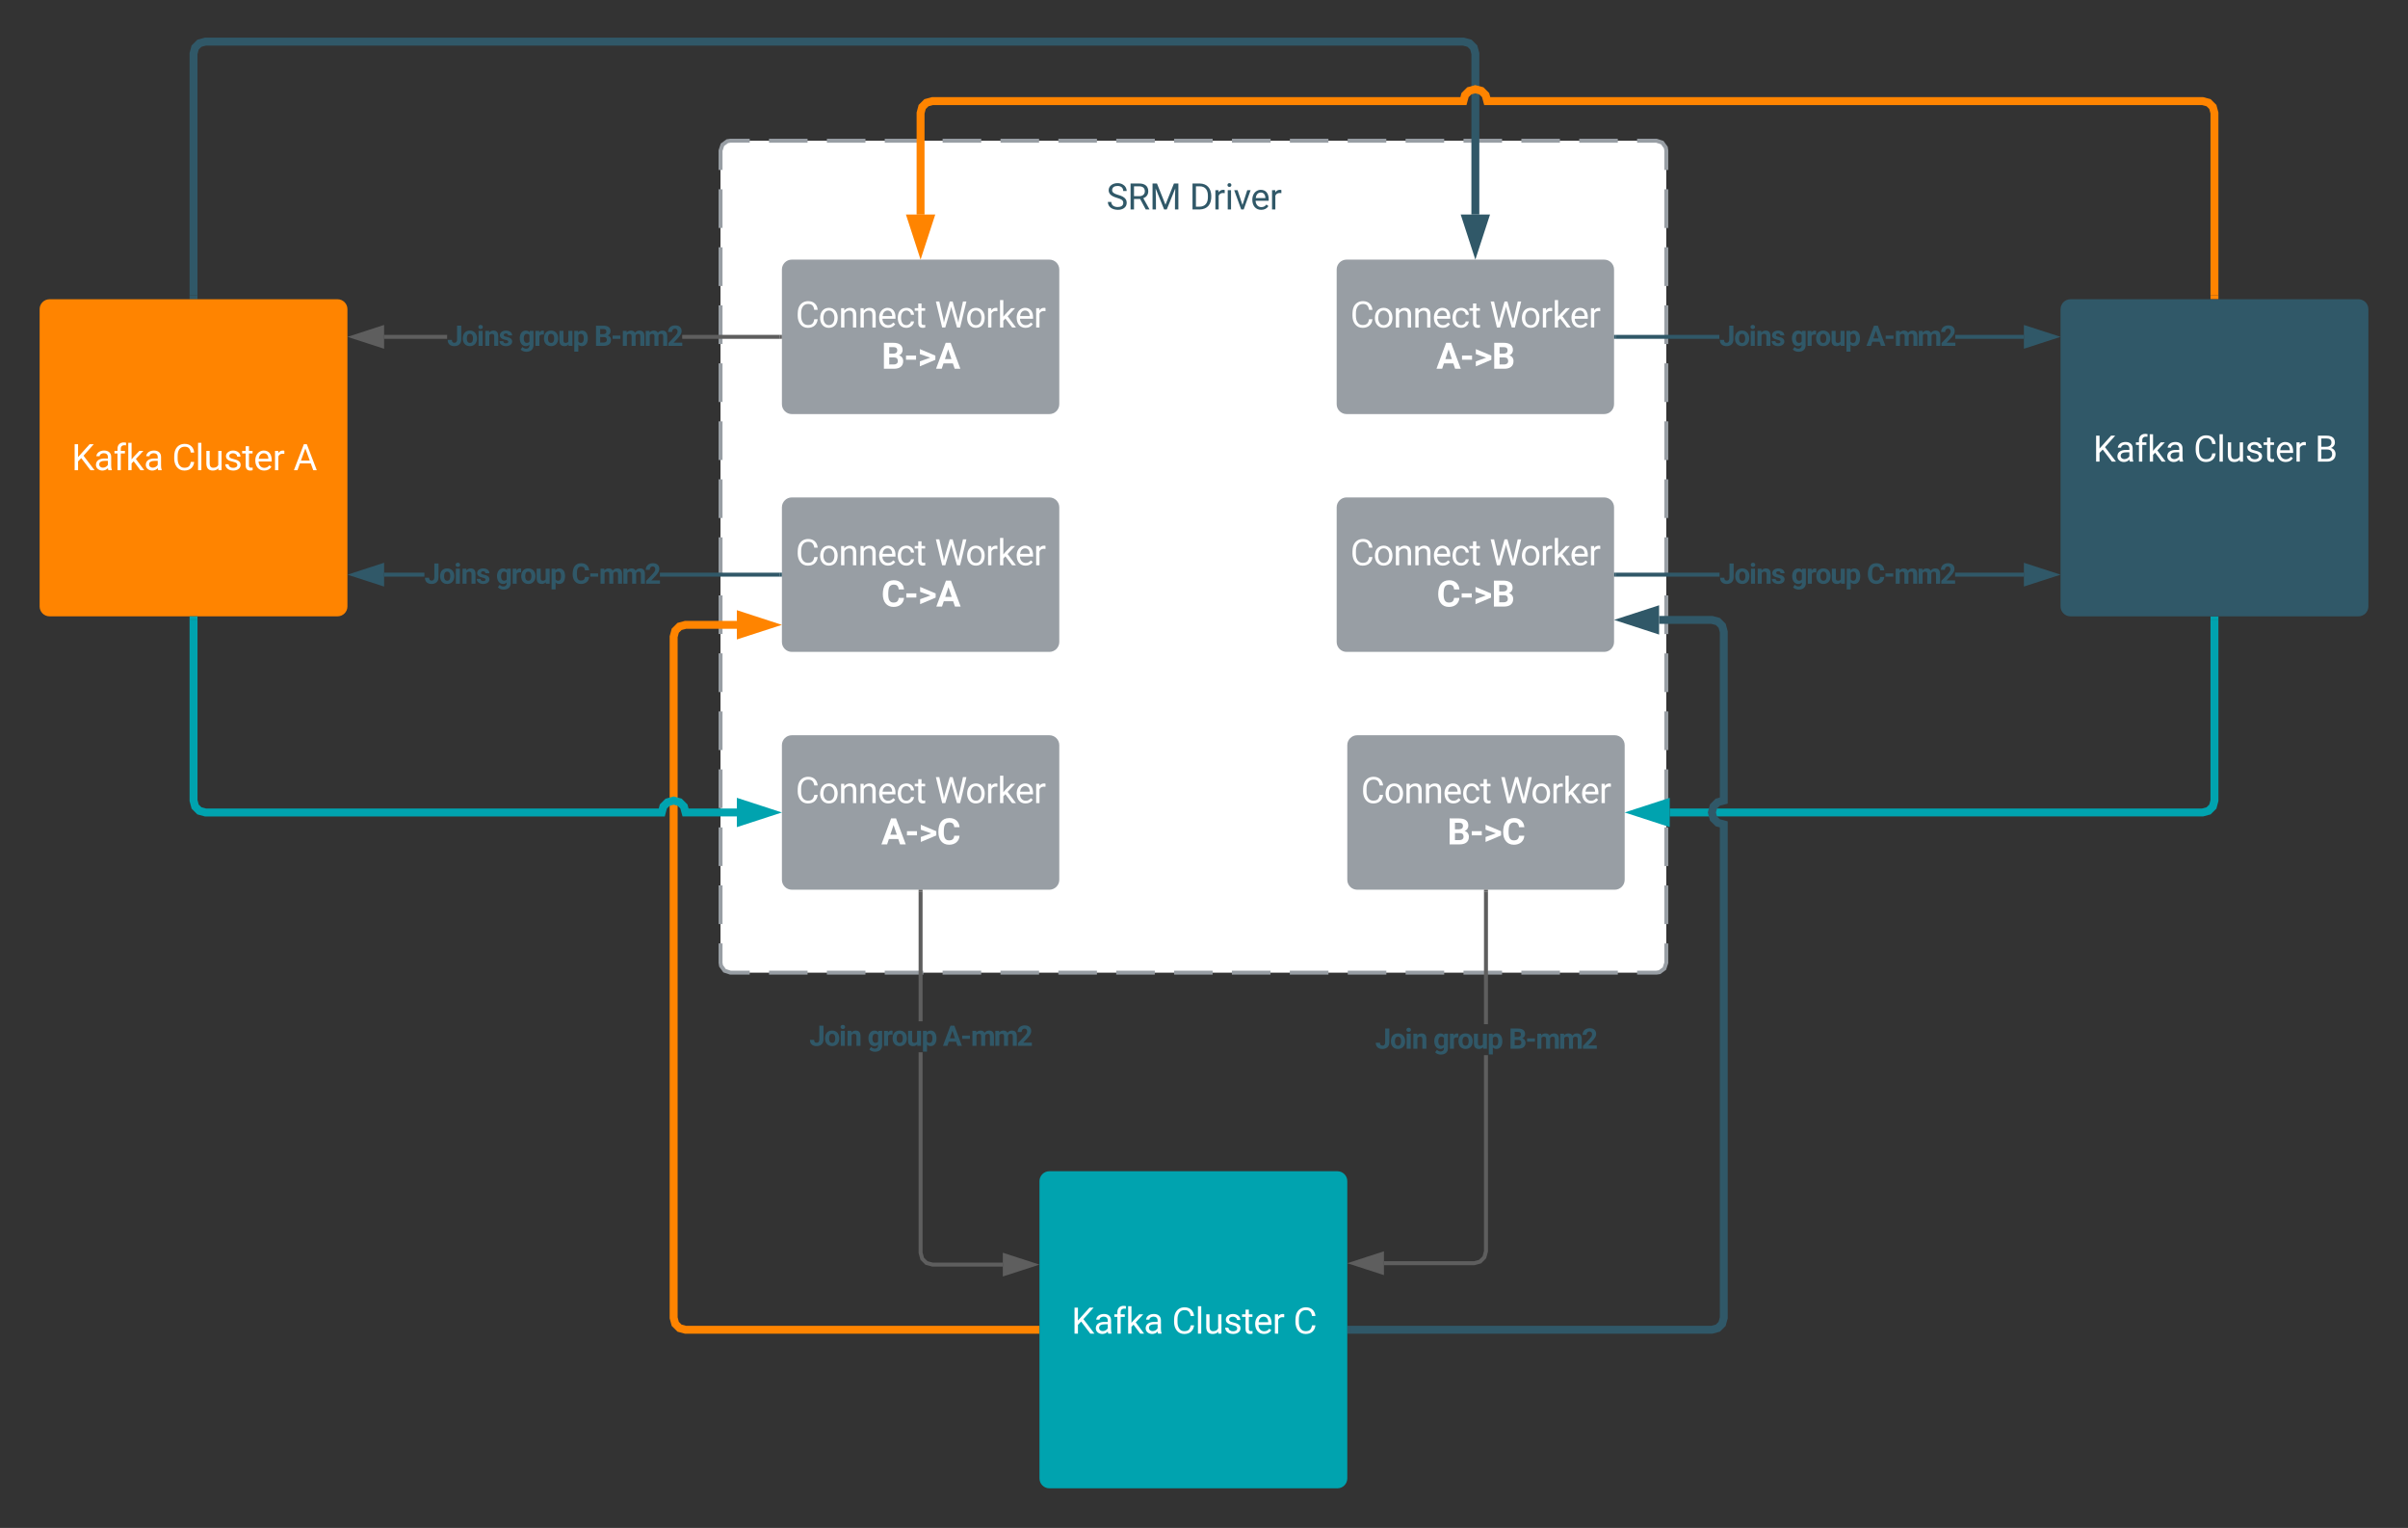 <svg xmlns="http://www.w3.org/2000/svg" viewBox="0 0 1215.36 771" height="771" width="1215.36"><rect x="0" y="0" width="1215.36" height="771" fill="#333333" stroke="none"/><defs xmlns:xlink="http://www.w3.org/1999/xlink"><path id="a" d="m663-916c-163-27-288 18-338 148v768h-185v-1082h180l3 125c61-97 147-145 258-145 36 0 63 5 82 14z" fill="#305868"/><path id="b" d="m688-137c238 0 323-102 359-325h193c-32 297-228 482-552 482-361 0-569-299-569-680 0-197 8-360 73-497 88-186 257-317 513-319 316-2 509 195 535 488h-193c-31-212-118-330-342-330-272 0-397 224-393 523v141c-3 282 115 517 376 517" fill="#fff"/><path id="c" d="m584 20c-306 6-503-247-493-571 10-320 175-545 491-551 308-5 503 247 494 573-9 322-175 543-492 549zm-2-970c-208 0-305 185-305 421 0 216 106 398 307 398 211 0 307-186 307-420 0-214-109-399-309-399" fill="#fff"/><path id="d" d="m589-945c-131 0-219 81-264 174v771h-185v-1082h175l6 136c83-104 191-156 324-156 229 0 346 129 346 387v715h-185v-716c-2-153-65-229-217-229" fill="#fff"/><path id="e" d="m599-131c141 0 220-65 285-146l113 88c-91 139-227 209-408 209-308 1-496-234-496-565 0-223 93-397 233-485 74-48 154-72 240-72 300 2 449 218 445 537v77h-733c0 197 129 357 321 357zm227-509c-3-180-88-310-260-310-170 0-264 140-282 310z" fill="#fff"/><path id="f" d="m456 20c-171 0-251-112-250-288v-671h-197v-143h197v-262h185v262h202v143h-202v671c-9 125 92 149 207 118v150c-49 13-96 20-142 20" fill="#fff"/><g id="g"><use transform="scale(.009)" xlink:href="#b"/><use transform="matrix(.009 0 0 .009 11.571 0)" xlink:href="#c"/><use transform="matrix(.009 0 0 .009 21.71 0)" xlink:href="#d"/><use transform="matrix(.009 0 0 .009 31.519 0)" xlink:href="#d"/><use transform="matrix(.009 0 0 .009 41.328 0)" xlink:href="#e"/><path d="m277-555c0 244 77 420 297 424 127 2 249-93 255-210h175c-24 214-199 361-430 361-316 0-493-242-482-582 11-319 164-533 481-540 237-5 426 165 431 392h-175c-7-133-115-242-256-240-209 4-296 166-296 395" fill="#fff" transform="matrix(.009 0 0 .009 50.747 0)"/><use transform="matrix(.009 0 0 .009 60.052 0)" xlink:href="#f"/></g><path id="h" d="m663-916c-163-27-288 18-338 148v768h-185v-1082h180l3 125c61-97 147-145 258-145 36 0 63 5 82 14z" fill="#fff"/><path id="i" d="m442-501-116 121v380h-185v-1536h185v929c135-169 291-317 436-475h225l-421 452 470 630h-217" fill="#fff"/><g id="j"><path d="m483-459 28 192 41-173 288-1016h162l281 1016 40 176 31-196 226-996h193l-353 1456h-175l-300-1061-23-111-23 111-311 1061h-175l-352-1456h192" fill="#fff" transform="scale(.009)"/><use transform="matrix(.009 0 0 .009 15.503 0)" xlink:href="#c"/><use transform="matrix(.009 0 0 .009 25.642 0)" xlink:href="#h"/><use transform="matrix(.009 0 0 .009 31.658 0)" xlink:href="#i"/><use transform="matrix(.009 0 0 .009 40.495 0)" xlink:href="#e"/><use transform="matrix(.009 0 0 .009 49.913 0)" xlink:href="#h"/></g><path id="k" d="m1212-428c-1 297-208 428-516 428h-566v-1456h510c318-1 539 108 539 399 0 155-89 264-208 308 141 33 242 151 241 321zm-525 187c132 2 225-65 225-190 0-133-69-203-207-203h-275v393zm192-786c0-145-86-186-239-186h-210v367h222c151-3 227-63 227-181" fill="#fff"/><path id="l" d="m673-507h-563v-233h563z" fill="#fff"/><path id="m" d="m701-621-581-203v-278l871 365v235l-871 366v-279" fill="#fff"/><path id="n" d="m952-300h-526l-100 300h-319l542-1456h278l545 1456h-319zm-445-243h364l-183-545" fill="#fff"/><path id="o" d="m687-225c189-1 272-84 286-260h300c-19 311-251 505-586 505-391 0-601-297-601-706 0-466 174-782 605-790 340-6 557 198 584 514h-300c-15-183-92-268-284-268-100 0-173 38-225 108-63 84-76 264-76 443 0 157 24 272 72 345s122 109 225 109" fill="#fff"/><path id="p" d="m529-221c123 0 188-94 188-227v-1008h300v1008c-7 294-194 463-488 468-297 5-491-158-489-450h302c1 138 52 209 187 209" fill="#305868"/><path id="q" d="m579 20c-322 0-521-234-513-571 8-331 182-551 511-551 324 0 514 231 514 572 0 319-198 550-512 550zm-2-888c-169 0-222 141-222 338 0 181 61 317 224 317 170 0 223-137 223-338 0-178-64-317-225-317" fill="#305868"/><path id="r" d="m416 0h-290v-1082h290zm-145-1212c-92 0-162-61-162-150s68-149 162-149c93 0 162 60 162 149s-70 150-162 150" fill="#305868"/><path id="s" d="m750-692c-1-124-48-174-173-175-81 0-142 35-183 104v763h-289v-1082h272l9 125c77-97 181-145 311-145 244 0 342 151 342 403v699h-289z" fill="#305868"/><g id="t"><use transform="scale(.007)" xlink:href="#p"/><use transform="matrix(.007 0 0 .007 7.448 0)" xlink:href="#q"/><use transform="matrix(.007 0 0 .007 14.987 0)" xlink:href="#r"/><use transform="matrix(.007 0 0 .007 18.522 0)" xlink:href="#s"/><path d="m529-185c94 0 168-33 168-114 0-35-18-63-53-83s-91-39-168-55c-257-54-386-163-386-328 0-208 203-337 432-337 246 0 451 124 453 349h-289c-2-91-62-143-165-143-86 0-151 41-153 117 0 32 16 57 46 77 63 43 257 69 335 100 151 60 229 153 229 291 0 298-424 404-696 283-120-53-222-162-226-316h274c5 106 86 159 199 159" fill="#305868" transform="matrix(.007 0 0 .007 25.99 0)"/></g><g id="u"><path d="m505 20c-284-2-436-259-436-569 0-302 153-553 438-553 119 0 211 41 277 122l12-102h262v1046c-8 305-208 458-520 462-160 1-335-76-403-170l128-176c72 81 159 121 262 121 172 1 260-107 243-294-67 75-154 113-263 113zm76-887c-165 0-223 147-223 339 0 172 66 314 221 314 88 0 151-33 189-99v-455c-39-66-101-99-187-99" fill="#305868" transform="scale(.007)"/><path d="m719-811c-143-24-279 1-319 103v708h-289v-1082h273l8 129c74-124 180-175 331-136" fill="#305868" transform="matrix(.007 0 0 .007 7.611 0)"/><use transform="matrix(.007 0 0 .007 12.24 0)" xlink:href="#q"/><path d="m463 20c-241-1-359-147-359-393v-709h289v699c0 113 51 169 154 169 98 0 165-34 202-102v-766h290v1082h-272l-8-110c-71 87-170 130-296 130" fill="#305868" transform="matrix(.007 0 0 .007 19.779 0)"/><path d="m663-1102c295 0 422 250 422 571 0 300-141 549-420 551-109 0-198-38-265-114v510h-289v-1498h268l10 106c70-84 161-126 274-126zm133 550c0-175-53-315-209-315-91 0-153 35-187 104v443c35 71 98 107 189 107 138 0 207-113 207-339" fill="#305868" transform="matrix(.007 0 0 .007 27.24 0)"/></g><path id="v" d="m673-507h-563v-233h563z" fill="#305868"/><path id="w" d="m741-689c-2-124-40-177-163-178-82 0-141 34-178 102v765h-289v-1082h271l9 121c77-94 180-141 311-141 139 0 235 55 287 165 76-110 184-165 325-165 249 0 348 151 348 411v691h-290v-690c-2-123-39-176-163-177-87 0-147 41-180 124l1 743h-289z" fill="#305868"/><path id="x" d="m576-1476c284-5 474 140 474 413 0 72-17 146-56 220-110 211-361 428-523 610h626v233h-998v-198l471-502c65-71 110-134 144-185 92-140 43-358-143-358-134 0-213 107-211 245h-290c11-295 206-473 506-478" fill="#305868"/><g id="y"><path d="m1212-428c-1 297-208 428-516 428h-566v-1456h510c318-1 539 108 539 399 0 155-89 264-208 308 141 33 242 151 241 321zm-525 187c132 2 225-65 225-190 0-133-69-203-207-203h-275v393zm192-786c0-145-86-186-239-186h-210v367h222c151-3 227-63 227-181" fill="#305868" transform="scale(.007)"/><use transform="matrix(.007 0 0 .007 8.509 0)" xlink:href="#v"/><use transform="matrix(.007 0 0 .007 13.678 0)" xlink:href="#w"/><use transform="matrix(.007 0 0 .007 25.221 0)" xlink:href="#w"/><use transform="matrix(.007 0 0 .007 36.764 0)" xlink:href="#x"/></g><g id="z"><use transform="scale(.007)" xlink:href="#p"/><use transform="matrix(.007 0 0 .007 7.448 0)" xlink:href="#q"/><use transform="matrix(.007 0 0 .007 14.987 0)" xlink:href="#r"/><use transform="matrix(.007 0 0 .007 18.522 0)" xlink:href="#s"/></g><g id="A"><path d="m952-300h-526l-100 300h-319l542-1456h278l545 1456h-319zm-445-243h364l-183-545" fill="#305868" transform="scale(.007)"/><use transform="matrix(.007 0 0 .007 8.971 0)" xlink:href="#v"/><use transform="matrix(.007 0 0 .007 14.141 0)" xlink:href="#w"/><use transform="matrix(.007 0 0 .007 25.684 0)" xlink:href="#w"/><use transform="matrix(.007 0 0 .007 37.227 0)" xlink:href="#x"/></g><g id="B"><path d="m687-225c189-1 272-84 286-260h300c-19 311-251 505-586 505-391 0-601-297-601-706 0-466 174-782 605-790 340-6 557 198 584 514h-300c-15-183-92-268-284-268-100 0-173 38-225 108-63 84-76 264-76 443 0 157 24 272 72 345s122 109 225 109" fill="#305868" transform="scale(.007)"/><use transform="matrix(.007 0 0 .007 8.724 0)" xlink:href="#v"/><use transform="matrix(.007 0 0 .007 13.893 0)" xlink:href="#w"/><use transform="matrix(.007 0 0 .007 25.436 0)" xlink:href="#w"/><use transform="matrix(.007 0 0 .007 36.979 0)" xlink:href="#x"/></g><path id="C" d="m561-1102c238-4 403 126 403 351v498c0 99 13 178 38 237v16h-194c-11-21-19-59-26-114-86 89-189 134-308 134-199 0-368-130-365-320 4-251 214-359 490-356h180v-85c-1-135-86-212-229-212-115 0-232 67-233 171h-186c20-205 206-316 430-320zm-267 776c0 117 90 185 207 185 122 0 239-75 278-162v-222h-145c-227 0-340 66-340 199" fill="#fff"/><g id="D"><path d="m539-677-178 185v492h-192v-1456h192v720l647-720h232l-573 643 618 813h-230" fill="#fff" transform="scale(.009)"/><use transform="matrix(.009 0 0 .009 11.285 0)" xlink:href="#C"/><path d="m704-1390c-164-38-297 28-288 194v114h231v143h-231v939h-185v-939h-171v-143h171v-111c-12-274 208-416 483-347" fill="#fff" transform="matrix(.009 0 0 .009 21.076 0)"/><use transform="matrix(.009 0 0 .009 27.325 0)" xlink:href="#i"/><use transform="matrix(.009 0 0 .009 36.448 0)" xlink:href="#C"/></g><g id="E"><use transform="scale(.009)" xlink:href="#b"/><path d="m341 0h-185v-1536h185z" fill="#fff" transform="matrix(.009 0 0 .009 11.716 0)"/><path d="m491 20c-241-1-355-148-355-398v-704h185v699c0 164 67 246 200 246 141 0 235-53 282-158v-787h185v1082h-176l-4-107c-72 85-178 127-317 127" fill="#fff" transform="matrix(.009 0 0 .009 16.084 0)"/><path d="m538-131c121 0 232-49 232-156 0-50-20-88-56-117-73-60-334-92-420-143-92-55-162-110-162-238 0-190 192-317 400-317 223 0 414 129 413 338h-186c0-108-110-186-227-186-119 0-215 53-215 159 0 45 18 78 53 101 76 52 331 90 416 139 98 57 169 115 169 251 0 208-195 320-417 320-176 0-314-68-386-174-38-55-57-115-57-179h185c6 129 116 202 258 202" fill="#fff" transform="matrix(.009 0 0 .009 26.007 0)"/><use transform="matrix(.009 0 0 .009 35.288 0)" xlink:href="#f"/><use transform="matrix(.009 0 0 .009 41.168 0)" xlink:href="#e"/><use transform="matrix(.009 0 0 .009 50.704 0)" xlink:href="#h"/></g><path id="F" d="m973-380h-610l-137 380h-198l556-1456h168l557 1456h-197zm-552-158h495l-248-681" fill="#fff"/><use id="G" transform="scale(.009)" xlink:href="#F"/><use id="H" transform="scale(.009)" xlink:href="#b"/><path id="I" d="m1160-420c-1 275-197 420-486 420h-505v-1456h476c294-1 476 112 476 388 0 153-99 253-216 302 146 38 255 167 255 346zm-482 263c171 2 289-95 289-261 0-175-95-263-286-263h-320v524zm250-912c-2-172-104-229-283-229h-284v463h290c157 3 278-84 277-234" fill="#fff"/><use id="J" transform="scale(.009)" xlink:href="#I"/></defs><g xmlns:xlink="http://www.w3.org/1999/xlink" transform="translate(-256.32 -72.5)"><path d="m619.96 148.5c0-2.76 2.24-5 5-5h467.36c2.76 0 5 2.24 5 5v409.8c0 2.76-2.24 5-5 5h-467.36c-2.76 0-5-2.24-5-5z" fill="#fff"/><path d="m644.44 143.5h19.47m9.75 0h19.47m9.73 0h19.48m9.73 0h19.48m9.73 0h19.48m9.73 0h19.48m9.73 0h19.47m9.73 0h19.48m9.73 0h19.5m9.72 0h19.47m9.73 0h19.47m9.74 0h19.47m9.75 0h19.47m9.74 0h19.47m9.74 0h19.47m9.74 0h9.74l2.95.96 1.8 2.46.25 1.58v9.76m0 9.75v19.53m0 9.75v19.52m0 9.76v19.5m0 9.77v19.5m0 9.77v19.5m0 9.77v19.5m0 9.77v19.5m0 9.77v19.52m0 9.76v19.52m0 9.75v19.52m0 9.75v19.52m0 9.75v19.5m0 9.77v19.5m0 9.77v9.75l-.97 2.95-2.45 1.8-1.58.24h-9.74m-9.74 0h-19.47m-9.74 0h-19.47m-9.74 0h-19.47m-9.74 0h-19.46m-9.74 0h-19.47m-9.74 0h-19.51m-9.73 0h-19.5m-9.72 0h-19.45m-9.73 0h-19.47m-9.74 0h-19.48m-9.73 0h-19.48m-9.73 0h-19.48m-9.73 0h-19.48m-9.73 0h-19.47m-9.74 0h-19.46m-9.74 0h-9.74l-2.95-.97-1.78-2.46-.26-1.58v-9.76m0-9.76v-19.5m0-9.77v-19.49m0-9.76v-19.52m0-9.75v-19.52m0-9.75v-19.52m0-9.76v-19.5m0-9.77v-19.5m0-9.77v-19.5m0-9.77v-19.5m0-9.76v-19.5m0-9.77v-19.5m0-9.77v-19.52m0-9.75v-19.54m0-9.74v-9.76l.97-2.95 2.45-1.8 1.58-.25h9.74" fill="none" stroke="#989ea4" stroke-width="2"/><path d="m631-137c179 0 314-70 314-231 0-71-25-127-75-166s-141-77-272-115c-165-47-285-106-360-175s-112-154-112-255c0-245 231-397 495-397 206 0 369 89 449 218 43 68 65 142 65 223h-193c0-184-129-283-321-283-172 0-299 76-301 236 0 59 26 109 76 150s135 78 256 113c205 59 345 116 436 256 35 53 50 119 50 193-2 256-231 398-507 390-298-8-541-149-551-442h193c0 187 160 285 358 285" fill="#305868" transform="matrix(.009 0 0 .009 814.749 178.199)"/><path d="m1161-1018c0 201-122 330-278 388l342 618v12h-206l-316-589h-342v589h-193v-1456h482c310-2 511 139 511 438zm-193 0c0-187-120-280-313-280h-294v552h295c179 3 313-101 312-272" fill="#305868" transform="matrix(.009 0 0 .009 825.428 178.199)"/><path d="m417-1456 476 1188 476-1188h249v1456h-192c-4-403 4-794 18-1179l-478 1179h-147l-477-1176c15 384 23 773 19 1176h-192v-1456z" fill="#305868" transform="matrix(.009 0 0 .009 836.511 178.199)"/><g transform="translate(856.682 178.199)"><path d="m1222-777c17 480-206 763-650 777h-403v-1456h411c408 9 627 269 642 679zm-190 4c3-312-149-522-447-525h-224v1141h202c308 0 473-209 469-531z" fill="#305868" transform="scale(.009)"/><use transform="matrix(.009 0 0 .009 11.804 0)" xlink:href="#a"/><g fill="#305868"><path d="m341 0h-185v-1082h185zm-91-1264c-68 0-108-42-109-105 0-62 41-107 109-107s110 44 110 107-42 105-110 105" transform="matrix(.009 0 0 .009 17.895 0)"/><path d="m497-251 268-831h189l-388 1082h-141l-392-1082h189" transform="matrix(.009 0 0 .009 22.263 0)"/><path d="m599-131c141 0 220-65 285-146l113 88c-91 139-227 209-408 209-308 1-496-234-496-565 0-223 93-397 233-485 74-48 154-72 240-72 300 2 449 218 445 537v77h-733c0 197 129 357 321 357zm227-509c-3-180-88-310-260-310-170 0-264 140-282 310z" transform="matrix(.009 0 0 .009 30.867 0)"/></g><use transform="matrix(.009 0 0 .009 40.403 0)" xlink:href="#a"/></g><path d="m650.96 208.5c0-2.76 2.24-5 5-5h130c2.76 0 5 2.24 5 5v67.94c0 2.76-2.24 5-5 5h-130c-2.76 0-5-2.24-5-5z" fill="#989ea4"/><use transform="translate(657.864 237.743)" xlink:href="#g"/><use transform="translate(728.125 237.743)" xlink:href="#j"/><g transform="translate(701.267 258.576)"><use transform="scale(.009)" xlink:href="#k"/><use transform="matrix(.009 0 0 .009 11.345 0)" xlink:href="#l"/><use transform="matrix(.009 0 0 .009 18.238 0)" xlink:href="#m"/><use transform="matrix(.009 0 0 .009 27.422 0)" xlink:href="#n"/></g><path d="m650.96 328.5c0-2.76 2.24-5 5-5h130c2.76 0 5 2.24 5 5v67.94c0 2.76-2.24 5-5 5h-130c-2.76 0-5-2.24-5-5z" fill="#989ea4"/><use transform="translate(657.864 357.743)" xlink:href="#g"/><use transform="translate(728.125 357.743)" xlink:href="#j"/><g transform="translate(701.124 378.576)"><use transform="scale(.009)" xlink:href="#o"/><use transform="matrix(.009 0 0 .009 11.632 0)" xlink:href="#l"/><use transform="matrix(.009 0 0 .009 18.524 0)" xlink:href="#m"/><use transform="matrix(.009 0 0 .009 27.708 0)" xlink:href="#n"/></g><path d="m650.96 448.5c0-2.76 2.24-5 5-5h130c2.76 0 5 2.24 5 5v67.94c0 2.76-2.24 5-5 5h-130c-2.76 0-5-2.24-5-5z" fill="#989ea4"/><use transform="translate(657.864 477.743)" xlink:href="#g"/><use transform="translate(728.125 477.743)" xlink:href="#j"/><g transform="translate(701.124 498.576)"><use transform="scale(.009)" xlink:href="#n"/><use transform="matrix(.009 0 0 .009 11.962 0)" xlink:href="#l"/><use transform="matrix(.009 0 0 .009 18.854 0)" xlink:href="#m"/><use transform="matrix(.009 0 0 .009 28.038 0)" xlink:href="#o"/></g><path d="m930.96 208.5c0-2.76 2.24-5 5-5h130c2.76 0 5 2.24 5 5v67.94c0 2.76-2.24 5-5 5h-130c-2.76 0-5-2.24-5-5z" fill="#989ea4"/><use transform="translate(937.864 237.743)" xlink:href="#g"/><use transform="translate(1008.125 237.743)" xlink:href="#j"/><g transform="translate(981.267 258.576)"><use transform="scale(.009)" xlink:href="#n"/><use transform="matrix(.009 0 0 .009 11.962 0)" xlink:href="#l"/><use transform="matrix(.009 0 0 .009 18.854 0)" xlink:href="#m"/><use transform="matrix(.009 0 0 .009 28.038 0)" xlink:href="#k"/></g><path d="m930.96 328.5c0-2.76 2.24-5 5-5h130c2.76 0 5 2.24 5 5v67.94c0 2.76-2.24 5-5 5h-130c-2.76 0-5-2.24-5-5z" fill="#989ea4"/><use transform="translate(937.864 357.743)" xlink:href="#g"/><use transform="translate(1008.125 357.743)" xlink:href="#j"/><g transform="translate(981.432 378.576)"><use transform="scale(.009)" xlink:href="#o"/><use transform="matrix(.009 0 0 .009 11.632 0)" xlink:href="#l"/><use transform="matrix(.009 0 0 .009 18.524 0)" xlink:href="#m"/><use transform="matrix(.009 0 0 .009 27.708 0)" xlink:href="#k"/></g><path d="m936.32 448.5c0-2.76 2.24-5 5-5h130c2.76 0 5 2.24 5 5v67.94c0 2.76-2.24 5-5 5h-130c-2.76 0-5-2.24-5-5z" fill="#989ea4"/><use transform="translate(943.225 477.743)" xlink:href="#g"/><use transform="translate(1013.485 477.743)" xlink:href="#j"/><g transform="translate(986.793 498.576)"><use transform="scale(.009)" xlink:href="#k"/><use transform="matrix(.009 0 0 .009 11.345 0)" xlink:href="#l"/><use transform="matrix(.009 0 0 .009 18.238 0)" xlink:href="#m"/><use transform="matrix(.009 0 0 .009 27.422 0)" xlink:href="#o"/></g><path d="m482 243.47h-31.82v-2h31.82m167.96 2h-49.32v-2h49.32" fill="#5e5e5e"/><path d="m650.96 243.47h-1.03v-2h1.03m-201.78 5.63-14.26-4.63 14.26-4.64z" fill="#5e5e5e"/><path d="m450.18 248.48-18.5-6 18.5-6.02m-12.03 6 10.03 3.27v-6.52" fill="#5e5e5e"/><use transform="translate(481.997 247.026)" xlink:href="#t"/><use transform="translate(518.162 247.026)" xlink:href="#u"/><use transform="translate(556.228 247.026)" xlink:href="#y"/><path d="m721.96 704.48.7 2.65 1.8 1.77 2.63.72h35.36v2h-35.63l-3.42-.93-2.52-2.54-.92-3.4v-101.27h2m0-15.64h-2v-65.42h2" fill="#5e5e5e"/><path d="m721.96 522.46h-2v-1.02h2m55.76 189.18-14.26 4.63v-9.27z" fill="#5e5e5e"/><path d="m780.96 710.62-18.5 6v-12m2 9.26 10.03-3.26-10.04-3.26" fill="#5e5e5e"/><use transform="translate(664.832 600.231)" xlink:href="#z"/><use transform="translate(694.142 600.231)" xlink:href="#u"/><use transform="translate(732.209 600.231)" xlink:href="#A"/><path d="m1007.32 704.04-.92 3.4-2.53 2.54-3.42.93h-45.63v-2h45.37l2.63-.7 1.77-1.78.72-2.65v-98.85h2m0-15.62h-2v-66.86h2" fill="#5e5e5e"/><path d="m1007.32 522.46h-2v-1.02h2m-53.5 193.1-14.26-4.63 14.26-4.63z" fill="#5e5e5e"/><path d="m954.82 715.92-18.5-6 18.5-6.03m-12.03 6 10.02 3.26v-6.5" fill="#5e5e5e"/><use transform="translate(950.424 601.668)" xlink:href="#z"/><use transform="translate(979.734 601.668)" xlink:href="#u"/><use transform="translate(1017.801 601.668)" xlink:href="#y"/><path d="m1124.1 243.47h-52.14v-2h52.13m153.72 2h-34.63v-2h34.62" fill="#305868"/><path d="m1071.98 243.47h-1.02v-2h1.02m221.1 1-14.26 4.63v-9.27z" fill="#305868"/><path d="m1296.32 242.47-18.5 6v-12m2 9.26 10.03-3.26-10.03-3.26" fill="#305868"/><use transform="translate(1124.085 247.026)" xlink:href="#t"/><use transform="translate(1160.251 247.026)" xlink:href="#u"/><use transform="translate(1198.317 247.026)" xlink:href="#A"/><path d="m1124.2 363.47h-52.24v-2h52.25m153.62 2h-34.75v-2h34.75" fill="#305868"/><path d="m1071.98 363.47h-1.02v-2h1.02m221.1 1-14.26 4.63v-9.27z" fill="#305868"/><path d="m1296.32 362.47-18.5 6v-12m2 9.26 10.03-3.26-10.03-3.26" fill="#305868"/><use transform="translate(1124.209 367.026)" xlink:href="#t"/><use transform="translate(1160.374 367.026)" xlink:href="#u"/><use transform="translate(1198.441 367.026)" xlink:href="#B"/><path d="m999.02 92.53 2.9 2.9 1.04 3.8v81.53h-4v-81l-.6-2.25-1.4-1.4-2.27-.6h-634.43l-2.26.6-1.4 1.4-.6 2.27v121.72h-4v-122.27l1.03-3.8 2.9-2.9 3.8-1.03h635.5" fill="#305868"/><path d="m356 223.5h-4v-2.05h4m644.96-24.42-4.64-14.27h9.27z" fill="#305868"/><path d="m1000.96 203.5-7.4-22.74h14.8m-9.28 4 1.88 5.8 1.88-5.8" fill="#305868"/><path d="m1005.02 116.53 2.9 2.9.57 2.07h359.77l3.8 1.03 2.9 2.9 1.03 3.8v92.27h-4v-91.73l-.6-2.26-1.4-1.4-2.27-.6h-362.3l-1.08-4-1.4-1.4-2-.53-1.98.54-1.4 1.4-1.08 4h-269.28l-2.25.6-1.4 1.4-.6 2.27v51h-4v-51.54l1.02-3.8 2.9-2.9 3.8-1.03h266.73l.56-2.07 2.9-2.9 4.06-1.1" fill="#ff8400"/><path d="m1376 223.5h-4v-2.05h4m-655.04-24.42-4.64-14.27h9.27z" fill="#ff8400"/><path d="m720.96 203.5-7.4-22.74h14.8m-9.28 4 1.88 5.8 1.88-5.8" fill="#ff8400"/><path d="m1376 476.73-1.03 3.8-2.9 2.9-3.8 1.04h-269.2v-4h268.66l2.26-.6 1.4-1.4.6-2.27v-90.7h4" fill="#00a3af"/><path d="m1376 385.55h-4v-2.05h4m-278.94 103.6-14.27-4.63 14.26-4.64z" fill="#00a3af"/><path d="m1099.06 489.86-22.74-7.4 22.74-7.38m-9.8 7.4 5.8 1.87v-3.76" fill="#00a3af"/><path d="m1124.38 384.33 2.9 2.9 1.04 3.8v86.97l-4 1.08-1.4 1.4-.53 2 .53 1.98 1.4 1.4 4 1.08v250.83l-1.04 3.8-2.92 2.9-3.8 1.03h-182.23v-4h181.73l2.26-.6 1.4-1.4.62-2.27v-247.23l-2.07-.56-2.9-2.9-1.1-4.07 1.1-4.07 2.9-2.9 2.07-.56v-83.37l-.6-2.26-1.4-1.4-2.27-.6h-26.35v-4h26.9" fill="#305868"/><path d="m938.37 745.5h-2.05v-4h2.05m153.33-351.56-14.27-4.64 14.27-4.63z" fill="#305868"/><path d="m1093.7 392.7-22.74-7.4 22.74-7.38m-9.8 7.38 5.8 1.9v-3.78" fill="#305868"/><g fill="#ff8400"><path d="m628.22 389.8h-25.62l-2.27.6-1.4 1.4-.6 2.25v343.18l.6 2.26 1.4 1.4 2.26.6h176.36v4h-176.9l-3.8-1.03-2.9-2.9-1.04-3.8v-344.24l1.03-3.8 2.9-2.9 3.8-1.03h26.17"/><path d="m780.96 745.5h-2.05v-4h2.06m-136.47-353.7-14.28 4.62v-9.27z"/><path d="m650.96 387.8-22.74 7.37v-14.77m4 9.27 5.8-1.88-5.8-1.9"/><path d="m276.32 228.5c0-2.76 2.24-5 5-5h145.36c2.76 0 5 2.24 5 5v150c0 2.76-2.24 5-5 5h-145.36c-2.76 0-5-2.24-5-5z"/></g><use transform="translate(292.475 309.762)" xlink:href="#D"/><use transform="translate(343.171 309.762)" xlink:href="#E"/><use transform="translate(404.422 309.762)" xlink:href="#G"/><path d="m356 476.2.6 2.26 1.4 1.4 2.27.6h228.53l.55-2.06 2.9-2.9 4.07-1.1 4.06 1.1 2.9 2.9.57 2.07h24.37v4h-27.42l-1.1-4-1.4-1.4-1.98-.53-2 .54-1.4 1.4-1.07 4h-232.12l-3.8-1.04-2.9-2.9-1.03-3.8v-91.24h4m288.5 96.97-14.28 4.63v-9.27z" fill="#00a3af"/><path d="m650.96 482.47-22.74 7.4v-14.8m4 9.28 5.8-1.88-5.8-1.88m-276.22-95.04h-4v-2.05h4" fill="#00a3af"/><path d="m470.52 363.47h-20.34v-2h20.34m179.44 2h-60.58v-2h60.58" fill="#305868"/><path d="m650.96 363.47h-1.03v-2h1.03m-201.78 5.63-14.26-4.63 14.26-4.64z" fill="#305868"/><path d="m450.18 368.48-18.5-6 18.5-6.02m-12.03 6 10.03 3.27v-6.52" fill="#305868"/><use transform="translate(470.523 367.026)" xlink:href="#t"/><use transform="translate(506.689 367.026)" xlink:href="#u"/><use transform="translate(544.755 367.026)" xlink:href="#B"/><path d="m780.96 668.5c0-2.76 2.24-5 5-5h145.36c2.76 0 5 2.24 5 5v150c0 2.76-2.24 5-5 5h-145.36c-2.76 0-5-2.24-5-5z" fill="#00a3af"/><use transform="translate(797.128 745.442)" xlink:href="#D"/><use transform="translate(847.823 745.442)" xlink:href="#E"/><use transform="translate(909.074 745.442)" xlink:href="#H"/><path d="m1296.32 228.5c0-2.76 2.24-5 5-5h145.36c2.76 0 5 2.24 5 5v150c0 2.76-2.24 5-5 5h-145.36c-2.76 0-5-2.24-5-5z" fill="#305868"/><use transform="translate(1312.743 305.442)" xlink:href="#D"/><use transform="translate(1363.439 305.442)" xlink:href="#E"/><use transform="translate(1424.69 305.442)" xlink:href="#J"/></g></svg>